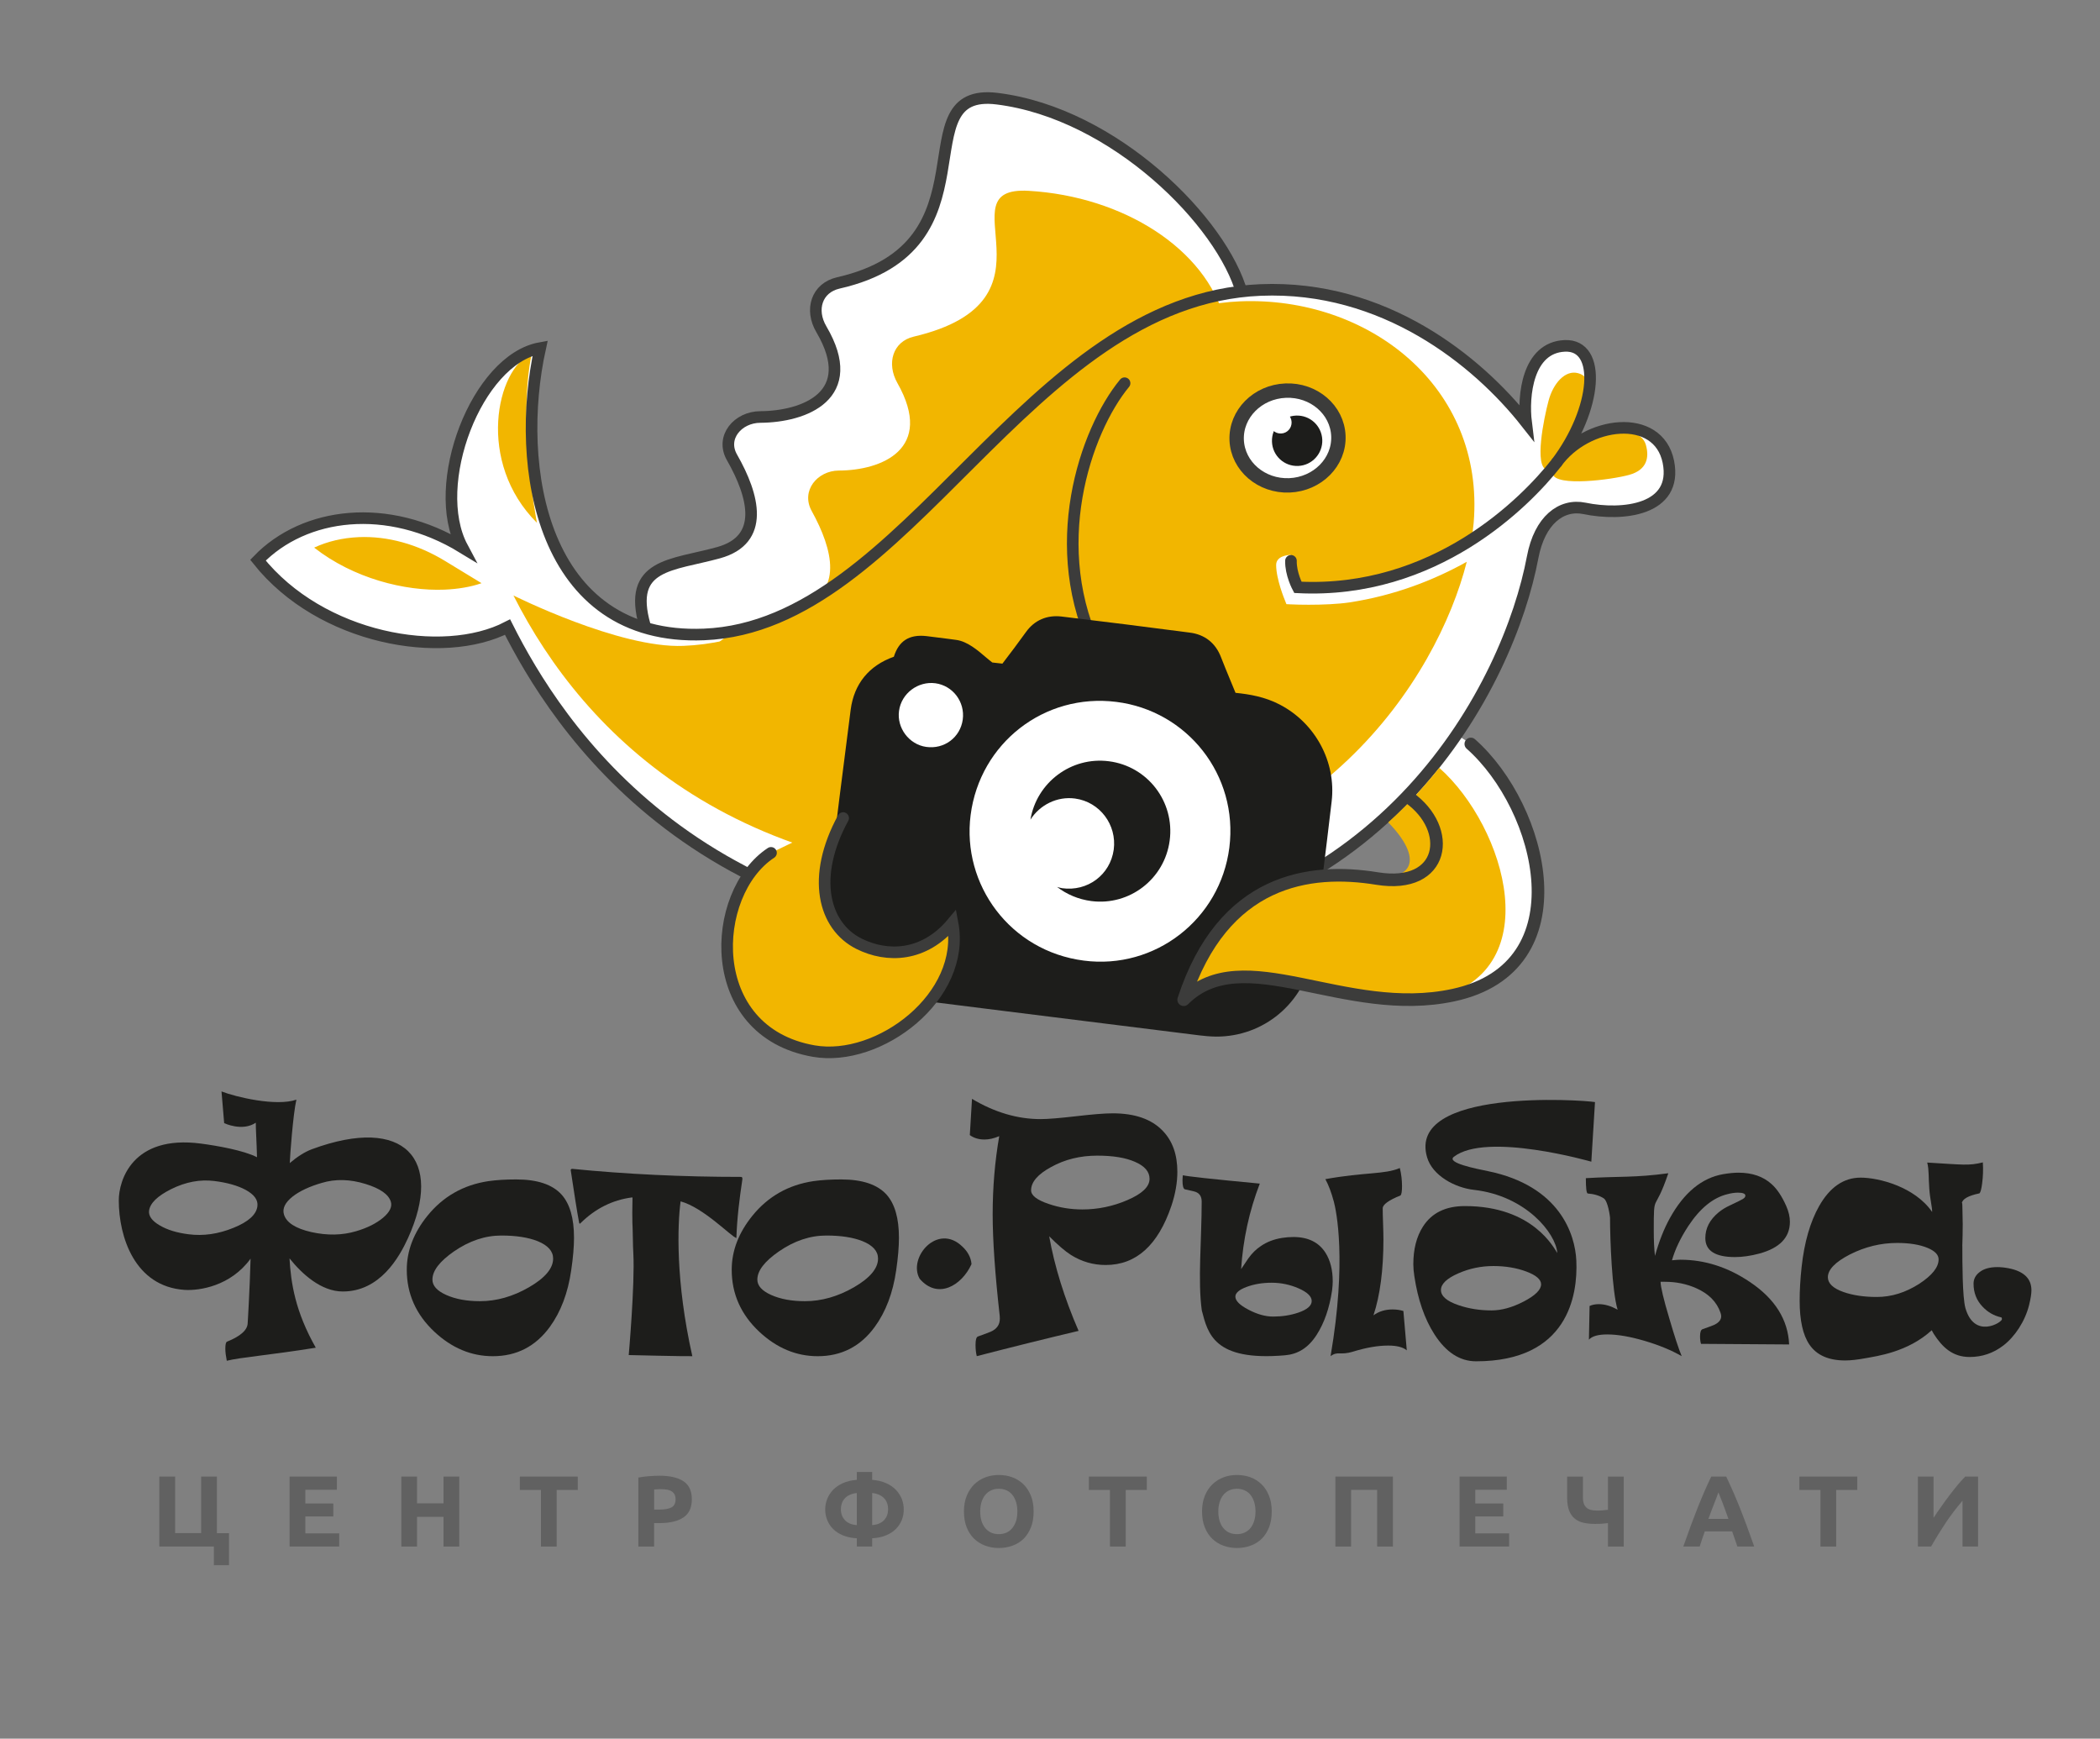 <?xml version="1.0" encoding="UTF-8"?> <svg xmlns="http://www.w3.org/2000/svg" xmlns:xlink="http://www.w3.org/1999/xlink" version="1.1" id="Слой_1" x="0px" y="0px" width="273px" height="226px" viewBox="0 0 273 226" xml:space="preserve"><rect x="0" y="0" width="273" height="226" fill="#808080" stroke="none"/> <g> <path fill="#FFFFFF" d="M216.889,60.026c-1.315-6.475-10.676-5.307-14.563,0.16c5.305-6.994,5.961-15.436,1.096-15.229 c-4.854,0.206-5.453,6.53-5.031,9.944c-6.344-8.043-18.494-17.862-34.508-17.209c-0.848,0.043-1.68,0.112-2.508,0.211 c-2.723-9.269-16.617-23.186-31.73-25.074c-12.615-1.578,0.248,19.205-20.662,23.947c-2.822,0.648-3.705,3.489-2.201,6.033 c5.061,8.604-2.205,11.358-7.945,11.394c-2.902,0.012-5.182,2.644-3.672,5.265c2.865,5.02,4.324,10.688-1.748,12.373 c-6.078,1.684-11.895,1.396-9.584,9.471l0.109,0.303c-0.059-0.012-0.123-0.016-0.184-0.039 c-14.24-4.359-16.453-23.119-13.537-36.33c-8.246,1.486-14.453,17.783-10.111,25.91c-9.695-5.908-20.523-4.602-26.576,1.66 c8.162,10.268,24.027,13.055,32.447,8.699c3.938,7.809,12.859,22.738,31.412,32.135c-5.07,7.076-4.066,20.787,8.389,22.975 c8.07,1.424,18.707-6.27,18.203-15.229c5.037,0.586,10.473,0.805,16.352,0.565c8.19-0.334,15.356-1.94,21.621-4.399 c-3.271,2.475-6.123,6.391-8.078,12.385c7.746-7.746,20.888,2.471,35.091-0.602c16.815-3.634,11.608-24.353,2.235-32.644 l-1.843-1.223c5.603-8.203,8.699-16.721,9.882-23.041c0.909-4.824,3.726-6.975,6.743-6.355 C210.945,67.11,218.15,66.321,216.889,60.026z M111.678,122.678c-1.918-0.962-3.305-2.625-3.99-4.791 c4.518,1.477,9.471,2.625,14.91,3.35C119.094,124.395,114.92,124.292,111.678,122.678z M183.162,103.663 c5.811,4.113,4.656,11.963-4.143,10.53c-3.228-0.524-6.773-0.645-10.213,0.166c5.512-3.041,10.17-6.791,14.063-10.866 L183.162,103.663z"></path> <g> <path fill="#F2B600" d="M46.641,69.819c-2.09,0.094-4.055,0.549-5.801,1.363c5.115,4.012,11.805,5.676,16.965,5.463 c1.781-0.08,3.414-0.355,4.795-0.84l-4.725-2.877C54.285,70.739,50.402,69.665,46.641,69.819z M161.211,39.169 c-14.031,0.573-25.068,11.587-35.744,22.256C114.654,72.208,103.48,83.36,88.838,83.954c-8.314,0.344-22.088-6.551-22.088-6.551 c9.195,18.219,29.32,38.441,70.533,36.751c33.869-1.378,49.564-26.003,53.396-41.128c-4.261,2.379-9.404,4.393-15.285,5.283 c-1.478,0.217-3.455,0.299-5.252,0.299c-0.877,0-1.72-0.016-2.427-0.053l-0.481-0.025l-0.174-0.445 c-0.062-0.139-1.16-2.809-1.16-4.643c0-1.172,1.514-1.313,1.906-1.313c-0.177,0.844,0.528,3.471,0.924,4.529 c2.123,0.07,6.875-0.232,8.719-0.611c6.949-1.439,13.748-5.322,13.773-5.473c0.168-0.926,0.286-1.805,0.354-2.604 C193.057,50.209,177.836,38.489,161.211,39.169z"></path> <path fill="#F2B600" d="M69.801,67.954c0,0-2.557-13.151-0.666-22.035C64.498,47.959,61.902,60.087,69.801,67.954z"></path> <path fill="#F2B600" d="M206.26,53.043c-0.611,2.283-3.865,7.011-5.176,8.015c-1.656-0.438-0.389-6.659,0.221-8.943 c0.604-2.291,2.174-4.062,3.842-3.608C206.814,48.947,206.865,50.746,206.26,53.043z"></path> <path fill="#F2B600" d="M211.807,61.722c-2.281,0.639-9.492,1.568-9.963-0.098c-0.461-1.662,4.863-4.596,7.143-5.225 c2.279-0.646,4.515-0.234,4.976,1.43C214.434,59.485,214.09,61.085,211.807,61.722z"></path> <path fill="#F2B600" d="M159.221,41.601c-2.455-9.268-13.191-16.073-25.482-16.796c-11.32-0.672,5.123,14.235-14.959,18.954 c-2.717,0.637-3.561,3.478-2.121,6.025c4.881,8.609-2.09,11.363-7.607,11.381c-2.797,0.01-4.977,2.635-3.529,5.262 c2.77,5.008,4.18,10.691-1.66,12.357c-5.84,1.688-16.932,6.256-9.188,9.465c4.814,1.988,18.148-2.658,30.195-18.709 c9.754-13.016,24.754-25.714,30.051-26.645C156.559,42.619,159.221,41.601,159.221,41.601z"></path> <path fill="none" stroke="#3C3C3B" stroke-width="1.508" stroke-miterlimit="10" d="M161.467,38.166 c-2.537-9.259-16.57-23.436-31.822-25.337c-12.615-1.578,0.248,19.205-20.662,23.947c-2.822,0.648-3.705,3.489-2.201,6.033 c5.061,8.604-2.205,11.358-7.945,11.394c-2.902,0.012-5.182,2.644-3.672,5.265c2.865,5.02,4.324,10.688-1.748,12.373 c-6.078,1.684-11.895,1.396-9.584,9.471"></path> <path fill="none" stroke="#3C3C3B" stroke-width="1.508" stroke-miterlimit="10" d="M202.326,60.187 c5.305-6.994,5.961-15.436,1.096-15.229c-4.854,0.206-5.453,6.53-5.031,9.944c-6.344-8.043-18.494-17.862-34.508-17.209 c-30.604,1.252-45.77,43.705-72.363,44.775c-21.168,0.871-24.68-21.893-21.299-37.223c-8.246,1.486-14.453,17.783-10.111,25.91 c-9.695-5.908-20.523-4.602-26.576,1.66c8.162,10.268,24.027,13.055,32.447,8.699c6.225,12.35,24.85,42.47,74.355,40.447 c39.879-1.625,55.818-33.08,58.908-49.523c0.91-4.824,3.725-6.975,6.744-6.355c4.957,1.027,12.162,0.238,10.9-6.057 C215.572,53.552,206.213,54.72,202.326,60.187z"></path> <path fill="none" stroke="#3C3C3B" stroke-width="1.508" stroke-linecap="round" stroke-miterlimit="10" d="M202.326,60.187 c-4.014,5.111-15.805,17.064-33.605,16.16c0,0-0.943-1.752-0.895-3.449"></path> <path fill="#FFFFFF" stroke="#3C3C3B" stroke-width="1.871" stroke-miterlimit="10" d="M173.99,56.663 c0.139,3.398-2.713,6.271-6.359,6.426c-3.648,0.148-6.721-2.486-6.863-5.887c-0.137-3.397,2.715-6.282,6.365-6.426 C170.781,50.625,173.852,53.258,173.99,56.663z"></path> <path fill="#1D1D1B" d="M171.896,57.157c0.071,1.805-1.328,3.336-3.135,3.41c-1.81,0.074-3.337-1.328-3.404-3.141 c-0.076-1.813,1.328-3.336,3.135-3.406C170.299,53.949,171.816,55.347,171.896,57.157z"></path> <path fill="#FFFFFF" d="M167.908,54.858c0.035,0.796-0.574,1.461-1.363,1.49c-0.791,0.037-1.463-0.58-1.498-1.37 c-0.033-0.788,0.584-1.468,1.381-1.482C167.215,53.455,167.873,54.072,167.908,54.858z"></path> <path fill="none" stroke="#3C3C3B" stroke-width="1.508" stroke-linecap="round" stroke-miterlimit="10" d="M146.195,49.811 c-5.08,6.152-10.387,21.446-3.342,35.235c4.033,7.891,13.842,17.586,22.752,20.184"></path> <path fill="#1D1D1B" d="M158.68,134.732c-0.203,0.006-0.412,0.011-0.613,0.011c-0.778-0.011-1.53-0.087-2.164-0.164 c-8.483-1.06-16.971-2.115-25.455-3.177l-11.436-1.434c-3.961-0.494-7.068-2.346-9.252-5.482c-1.781-2.592-2.5-5.432-2.141-8.481 c1.014-8.406,1.984-16.182,2.969-23.75c0.436-3.359,2.379-5.746,5.613-6.889c0.633-2.027,1.961-2.934,4.223-2.684 c0.916,0.111,1.84,0.234,2.758,0.346l1.107,0.148c1.457,0.184,2.82,1.352,3.906,2.285c0.271,0.223,0.625,0.525,0.805,0.654 c0.443,0.047,0.875,0.107,1.313,0.148c1.041-1.357,2.076-2.73,3.074-4.121c1.1-1.527,2.719-2.229,4.623-2.002 c5.553,0.668,11.111,1.357,16.65,2.088c1.953,0.238,3.363,1.354,4.064,3.182c0.375,0.965,0.774,1.932,1.172,2.896 c0.242,0.582,0.481,1.162,0.723,1.752c1.789,0.178,3.826,0.52,5.738,1.52c4.649,2.412,7.363,7.475,6.758,12.6 c-0.832,7.066-1.633,13.486-2.445,19.619C169.857,129.882,164.824,134.477,158.68,134.732z"></path> <path fill="#FFFFFF" d="M126.182,105.937c-1.164,9.051,5.139,17.693,14.718,18.928c9.246,1.201,17.724-5.354,18.914-14.682 c1.193-9.449-5.487-17.801-14.694-18.947C135.787,90.063,127.391,96.579,126.182,105.937z"></path> <path fill="#FFFFFF" d="M125.158,93.532c-0.32,2.324-2.414,3.893-4.762,3.553c-2.223-0.316-3.834-2.469-3.521-4.691 c0.307-2.27,2.469-3.881,4.727-3.58C123.875,89.126,125.467,91.235,125.158,93.532z"></path> <path fill="#F2B600" stroke="#3C3C3B" stroke-width="1.508" stroke-linecap="round" stroke-miterlimit="10" d="M100.232,110.858 c-7.947,5.225-8.877,23.242,5.549,25.766c8.498,1.489,19.879-7.112,18.045-16.662c-3.707,4.449-8.52,4.524-12.148,2.716 c-4.643-2.316-6.232-8.714-2.068-16.343"></path> <path fill="#F2B600" d="M180.469,106.894c4.363,4.473,4.08,8.211-4.014,6.895c-8.109-1.322-17.512,1.107-22.221,15.531 c7.121-7.127,21.442,2.793,31.842,0.584c15.479-3.291,9.654-22.469,1.025-30.098c0,0-1.363,1.725-3.115,3.631 C182.23,105.345,180.469,106.894,180.469,106.894z"></path> <path fill="none" stroke="#3C3C3B" stroke-width="1.639" stroke-linecap="round" stroke-linejoin="round" stroke-miterlimit="10" d=" M191.205,96.702c9.373,8.291,14.58,29.01-2.236,32.644c-14.203,3.071-27.344-7.146-35.09,0.602 c5.117-15.668,16.328-17.186,25.141-15.752c8.799,1.432,9.953-6.418,4.144-10.531"></path> <path fill="#1D1D1B" d="M144.152,98.952c-4.906-0.631-9.398,2.773-10.195,7.592c1.205-1.91,3.467-3.066,5.811-2.744 c3.203,0.438,5.445,3.406,5.017,6.639c-0.453,3.28-3.416,5.484-6.72,5.012c-0.225-0.033-0.436-0.107-0.649-0.164 c1.254,0.961,2.765,1.617,4.457,1.838c4.971,0.641,9.53-2.881,10.185-7.869C152.732,104.208,149.186,99.591,144.152,98.952z"></path> <g> <g> <path fill="#1D1D1B" d="M173.254,166.553c0-1.486-0.314-2.73-0.951-3.73c-0.865-1.344-2.252-2.031-4.152-2.031 c-0.493,0-0.987,0.039-1.481,0.117c-1.058,0.168-1.987,0.523-2.771,1.068c-0.596,0.395-1.135,0.922-1.612,1.588 c-0.318,0.471-0.629,0.926-0.94,1.397c0.25-3.844,1.053-7.547,2.426-11.112c-6.228-0.588-9.558-0.951-9.998-1.088 c0,0.018-0.008,0.092-0.029,0.239c-0.012,0.136-0.021,0.272-0.021,0.418c0,0.703,0.101,1.093,0.301,1.17 c0.498,0.123,0.881,0.209,1.131,0.259c0.714,0.149,1.062,0.596,1.062,1.342c0,4.944-0.524,10.356,0.017,14.154 c0.781,2.969,1.545,6.625,10.813,5.823c1.596-0.136,2.977-0.888,4.115-2.655c0.986-1.535,1.658-3.455,2.004-5.763 C173.221,167.309,173.254,166.911,173.254,166.553z M168.775,170.624c-1.01,0.342-2.104,0.51-3.265,0.51 c-1,0-2.065-0.293-3.202-0.891c-1.14-0.591-1.709-1.162-1.709-1.703c0-0.468,0.479-0.894,1.448-1.256 c0.97-0.365,2.052-0.548,3.269-0.548c1.221,0,2.381,0.244,3.498,0.729c1.135,0.498,1.707,1.05,1.707,1.646 C170.521,169.719,169.938,170.227,168.775,170.624z"></path> <path fill="#1D1D1B" d="M67.121,153.309c-1.373,0-2.58,0.071-3.623,0.221c-3.254,0.488-5.898,1.994-7.926,4.498 c-1.793,2.217-2.691,4.557-2.691,7.02c0,3.135,1.201,5.824,3.592,8.063c2.264,2.113,4.793,3.175,7.598,3.175 c3.088,0,5.555-1.272,7.408-3.81c1.43-1.971,2.355-4.418,2.777-7.352c0.246-1.66,0.365-3.064,0.365-4.238 c0-2.537-0.541-4.404-1.613-5.602C71.82,153.966,69.85,153.309,67.121,153.309z M68.771,167.322 c-2.08,1.203-4.211,1.813-6.379,1.813c-1.715,0-3.172-0.271-4.375-0.806c-1.201-0.537-1.801-1.199-1.801-1.998 c0-1.158,0.939-2.375,2.811-3.675c1.992-1.368,4.039-2.055,6.145-2.055c1.918,0,3.488,0.242,4.715,0.729 c1.346,0.547,2.02,1.304,2.02,2.267C71.906,164.872,70.863,166.113,68.771,167.322z"></path> <path fill="#1D1D1B" d="M109.357,153.309c-1.367,0-2.57,0.071-3.617,0.221c-3.254,0.488-5.898,1.994-7.928,4.498 c-1.795,2.217-2.689,4.557-2.689,7.02c0,3.135,1.197,5.824,3.588,8.063c2.264,2.113,4.797,3.175,7.596,3.175 c3.088,0,5.561-1.272,7.412-3.81c1.434-1.971,2.363-4.418,2.785-7.352c0.242-1.66,0.359-3.064,0.359-4.238 c0-2.537-0.539-4.404-1.609-5.602C114.063,153.966,112.098,153.309,109.357,153.309z M111.02,167.322 c-2.088,1.203-4.211,1.813-6.383,1.813c-1.719,0-3.172-0.271-4.381-0.806c-1.197-0.537-1.801-1.199-1.801-1.998 c0-1.158,0.939-2.375,2.816-3.675c1.988-1.368,4.039-2.055,6.148-2.055c1.91,0,3.48,0.242,4.705,0.729 c1.346,0.547,2.02,1.304,2.02,2.267C114.145,164.872,113.104,166.113,111.02,167.322z"></path> <path fill="#1D1D1B" d="M151.164,146.999c-1.439-1.517-3.611-2.283-6.506-2.283c-1.088,0-2.688,0.136-4.795,0.38 c-2.115,0.245-3.643,0.37-4.592,0.37c-2.99,0-5.961-0.87-8.91-2.629l-0.285,4.707c0.516,0.379,1.152,0.576,1.912,0.576 c0.592,0,1.229-0.144,1.914-0.437c-0.572,3.285-0.855,6.68-0.855,10.168c0,3.328,0.303,7.729,0.918,13.205 c0.014,0.119,0.014,0.234,0.014,0.353c0,0.778-0.396,1.346-1.184,1.692c-0.734,0.289-1.297,0.498-1.674,0.625 c-0.201,0.082-0.301,0.453-0.301,1.092c0,0.533,0.049,1.017,0.16,1.463c4.506-1.17,8.922-2.266,13.236-3.288 c-1.854-4.279-3.123-8.375-3.822-12.298c1.107,1.117,2.047,1.929,2.831,2.431c1.387,0.869,2.896,1.304,4.514,1.304 c3.961,0,6.813-2.568,8.547-7.703c0.516-1.543,0.771-3.017,0.771-4.41C153.057,150.089,152.434,148.316,151.164,146.999z M146.52,156.012c-1.852,0.793-3.795,1.198-5.809,1.198c-1.521,0-2.984-0.237-4.377-0.713c-1.531-0.513-2.291-1.104-2.291-1.771 c0-1.074,0.857-2.078,2.588-3.022c1.789-0.996,3.799-1.488,6.018-1.488c2.021,0,3.648,0.261,4.884,0.8 c1.272,0.547,1.909,1.282,1.909,2.215C149.441,154.262,148.467,155.184,146.52,156.012z"></path> <path fill="#1D1D1B" d="M181.033,170.208c-0.957,0-1.785,0.254-2.482,0.765c0.861-2.603,1.295-5.896,1.295-9.888 c0-0.476-0.018-1.155-0.047-2.045c-0.035-0.875-0.047-1.526-0.047-1.929v-0.049c0-0.485,0.777-1.053,2.322-1.676 c0.125-0.146,0.188-0.551,0.188-1.188c0-0.801-0.092-1.592-0.285-2.373c-1.977,0.854-4.494,0.51-9.682,1.447 c0.412,0.748,0.785,1.736,1.109,2.942c0.295,1.132,1.707,7.58-0.428,20.063c0.959-0.696,1.229-0.065,2.924-0.586 c1.692-0.522,3.215-0.787,4.563-0.787c1.117,0,1.922,0.203,2.418,0.619l-0.441-5.114 C182.002,170.277,181.539,170.208,181.033,170.208z"></path> <path fill="#1D1D1B" d="M88.477,156.159c3.008,0.813,6.646,4.651,7.254,4.762c0.08-2.596,0.412-5.188,0.775-7.608 c0.027-0.222-0.027-0.334-0.178-0.334c-7.6,0-14.928-0.351-21.984-1.051c-0.098,0.034-0.15,0.09-0.154,0.157 c0.473,3.156,0.832,5.446,1.096,6.849c0.047,0.157,0.117,0.168,0.215,0.028c1.904-1.871,4.113-2.979,6.637-3.312h0.088 c-0.039,1.281-0.031,2.92-0.014,3.263v0.032c0.023,0.402,0.043,1.06,0.057,1.939c0.014,0.887,0.035,1.561,0.064,2.03 c0.215,4-0.598,13.224-0.598,13.224s7.479,0.18,8.268,0.145C87.801,166.49,88.076,159.216,88.477,156.159z"></path> <path fill="#1D1D1B" d="M193.424,152.229c-1.59-0.324-5.436-1.082-4.416-1.867c4.244-3.275,17.865,0.639,17.865,0.639 l0.477-7.746c-1.676-0.295-24.469-1.824-21.828,7.178c0.703,2.408,3.662,3.955,6.08,4.23c6.76,0.76,10.674,5.652,10.847,8.213 c-0.414-0.6-3.13-6.105-12.017-6.105c-2.496,0-4.313,0.89-5.449,2.67c-0.834,1.301-1.25,2.938-1.25,4.888 c0,0.479,0.045,0.995,0.134,1.571c0.454,3.017,1.321,5.541,2.618,7.554c1.494,2.319,3.293,3.495,5.4,3.495 c11.928,0,13.246-8.551,13.039-13.079C204.775,160.477,202.795,154.146,193.424,152.229z M198.092,169.173 c-1.492,0.774-2.885,1.162-4.199,1.162c-1.526,0-2.955-0.228-4.279-0.679c-1.526-0.514-2.291-1.178-2.291-1.971 c0-0.781,0.75-1.506,2.244-2.162c1.451-0.641,2.982-0.957,4.58-0.957c1.588,0,3.021,0.246,4.289,0.72 c1.271,0.481,1.906,1.032,1.906,1.655C200.342,167.646,199.59,168.393,198.092,169.173z"></path> <path fill="#1D1D1B" d="M226.541,155.868c-0.18,0.108-0.705,0.372-1.582,0.784c-0.643,0.293-1.156,0.615-1.545,0.943 c-1.148,0.947-1.721,2.059-1.721,3.334c0,1.646,1.287,2.471,3.854,2.471c0.961,0,2.021-0.149,3.173-0.457 c2.643-0.717,3.967-2.096,3.967-4.127c0-0.651-0.16-1.338-0.478-2.057c-0.563-1.273-1.199-2.215-1.894-2.838 c-1.098-0.996-2.537-1.49-4.313-1.49c-0.566,0-1.229,0.064-1.977,0.189c-2.785,0.486-5.107,2.393-6.953,5.74 c-0.768,1.395-1.408,3.021-1.924,4.889c-0.111-0.92-0.158-2.016-0.158-3.322c0-5.166,0.057-1.998,1.891-7.422 c-4.371,0.596-6.359,0.375-10.721,0.639c0,1.318,0.082,1.98,0.254,1.994c0.799,0.057,1.486,0.26,2.059,0.619 c0.58,0.359,0.832,2.445,0.832,2.521c0,2.898,0.254,9.559,0.988,11.973c-0.84-0.486-1.656-0.73-2.449-0.73 c-0.459,0-0.857,0.08-1.197,0.234l-0.088,4.381c0.402-0.449,1.197-0.68,2.377-0.68c1.357,0,2.994,0.281,4.902,0.846 c1.836,0.545,3.438,1.203,4.785,1.979c-0.398-0.944-0.926-2.561-1.598-4.854c-0.771-2.574-1.15-4.183-1.15-4.814h0.566 c1.473,0,2.836,0.283,4.08,0.84c1.61,0.713,2.653,1.764,3.143,3.178c0.061,0.186,0.092,0.336,0.092,0.457 c0,0.443-0.277,0.799-0.834,1.088c-0.152,0.082-0.682,0.287-1.582,0.594c-0.221,0.074-0.334,0.383-0.334,0.92 c0,0.406,0.045,0.74,0.125,0.99l11.457,0.078c-0.145-3.227-1.844-5.93-5.086-8.109c-2.867-1.934-5.881-2.905-9.055-2.905 c-0.25,0-0.615,0.026-1.092,0.075c0.41-1.424,1.108-2.901,2.119-4.444c1.518-2.302,3.203-3.683,5.055-4.142 c0.518-0.139,0.982-0.207,1.389-0.207c0.656,0,0.979,0.133,0.979,0.39C226.9,155.581,226.783,155.732,226.541,155.868z"></path> <path fill="#1D1D1B" d="M261.17,164.865c-0.578-0.112-1.076-0.161-1.502-0.161c-0.959,0-1.717,0.196-2.271,0.612 c-0.555,0.402-0.836,0.922-0.836,1.543c0,1.177,0.394,2.185,1.181,2.998c0.67,0.713,1.467,1.166,2.399,1.377 c0.07,0,0.109,0.091,0.109,0.248c0,0.418-3.572,2.615-4.744-1.446c-0.398-1.394-0.402-5.949-0.402-8.076h-0.006 c0.033-0.914,0.055-1.854,0.055-2.847c0-0.543-0.016-1.317-0.045-2.319c-0.012-0.603-0.059-0.455-0.082-0.319 c0-0.017,0-0.017,0-0.025l0.009-0.039c0.073-0.563,0.84-0.988,2.299-1.295c0.135-0.135,0.25-0.564,0.344-1.295 c0.119-0.893,0.148-1.803,0.091-2.727c-1.869,0.456-2.519,0.297-7.232,0.021c0.252,0.955,0.156,1.968,0.271,3.406 c0.09,1.347,0.373,2.306,0.373,3.021c-2.253-3.277-6.933-4.467-9.302-4.467c-2.192,0-3.991,1.232-5.389,3.691 c-1.171,2.071-1.925,4.709-2.277,7.891c-0.176,1.611-0.258,3.076-0.258,4.414c0,2.557,0.422,4.463,1.267,5.701 c0.94,1.383,2.487,2.067,4.651,2.067c0.729,0,1.619-0.103,2.674-0.297c1.386-0.265,5.455-0.763,8.576-3.629 c0.078,0.157,0.164,0.315,0.258,0.463c1.123,1.752,2.463,3.013,4.668,3.013c1.623,0,3.091-0.498,4.394-1.5 c1.486-1.142,2.813-3.138,3.336-5.244c0.201-0.813,0.307-1.453,0.307-1.935C264.082,166.202,263.105,165.257,261.17,164.865z M243.984,168.587c-1.672,0-3.117-0.217-4.338-0.646c-1.345-0.477-2.023-1.123-2.023-1.92c0-0.987,0.957-1.979,2.867-2.963 c1.967-0.992,4.008-1.494,6.141-1.494c1.621,0,2.938,0.22,3.953,0.644c0.957,0.396,1.436,0.896,1.436,1.494 c0,1.024-0.842,2.077-2.524,3.178C247.717,168.018,245.883,168.587,243.984,168.587z"></path> <path fill="#1D1D1B" d="M125.115,162.044c-3.219-3.144-7.125,1.418-5.563,4.17c2.344,2.742,5.467,0.91,6.744-1.894 C126.234,163.458,125.783,162.656,125.115,162.044z"></path> </g> </g> <g> <g> <path fill="#1D1D1B" d="M40.566,149.374c-0.974,0.356-1.99,1.03-2.903,1.815c0.009-0.064,0.015-0.11,0.015-0.11 c0-0.57,0.42-6.295,0.854-8.142c-2.621,0.92-7.902-0.35-9.736-1.067l0.346,4.12c0,0,2.35,1.13,4.111-0.057 c-0.013,0.656,0.119,2.752,0.158,4.488c-1.75-0.893-5.152-1.49-7.297-1.773c-8.922-1.17-10.672,4.816-10.672,7.379 c0,4.711,2.055,11.213,8.568,11.64c1.912,0.118,5.977-0.487,8.565-4.06c-0.104,3.969-0.374,8.394-0.374,8.336 c0,0.914-0.891,1.726-2.678,2.449c-0.156,0.053-0.229,0.369-0.229,0.914c0,0.441,0.066,0.953,0.189,1.572 c1.793-0.453,5.648-0.742,11.57-1.697c-2.675-4.713-3.234-8.41-3.416-11.613c1.658,2.072,4.14,4.306,6.924,4.306 c4.832,0,7.33-4.416,8.486-6.953C57.68,150.738,52.648,144.919,40.566,149.374z M30.322,159.611 c-1.959,0.798-3.898,1.072-5.801,0.826c-1.512-0.188-2.764-0.565-3.766-1.16c-1-0.582-1.457-1.223-1.377-1.891 c0.123-0.986,1.078-1.914,2.859-2.811c1.895-0.945,3.77-1.291,5.619-1.063c1.684,0.211,3.041,0.596,4.063,1.145 c1.133,0.615,1.646,1.322,1.543,2.135C33.332,157.878,32.287,158.827,30.322,159.611z M49.793,158.294 c-0.885,0.735-2.045,1.317-3.486,1.742c-1.83,0.545-3.77,0.575-5.832,0.116c-2.057-0.469-3.238-1.231-3.557-2.278 c-0.24-0.783,0.143-1.567,1.139-2.353c0.906-0.703,2.172-1.297,3.779-1.764c1.779-0.533,3.678-0.484,5.693,0.143 c1.902,0.586,2.996,1.359,3.279,2.306C51.008,156.855,50.668,157.555,49.793,158.294z"></path> </g> </g> <g> <g> <path fill="#616161" d="M28.199,199.288h1.576v4.168h-1.971v-2.431h-7.09v-9.094h2.053v7.355h3.383v-7.355h2.049V199.288z"></path> <path fill="#616161" d="M37.648,201.025v-9.094h6.146v1.719h-4.096v1.779h3.635v1.684h-3.635v2.195h4.398v1.717H37.648z"></path> <path fill="#616161" d="M57.658,191.934h2.047v9.094h-2.047v-3.859h-3.441v3.859h-2.045v-9.094h2.045v3.479h3.441V191.934z"></path> <path fill="#616161" d="M75.113,191.934v1.739h-2.744v7.354h-2.047v-7.354h-2.74v-1.739H75.113z"></path> <path fill="#616161" d="M85.719,191.822c1.359,0,2.402,0.236,3.127,0.714c0.727,0.479,1.094,1.262,1.094,2.346 c0,1.097-0.371,1.888-1.109,2.371c-0.729,0.487-1.781,0.729-3.148,0.729h-0.645v3.045H82.99v-8.967 c0.447-0.082,0.922-0.146,1.424-0.185C84.904,191.846,85.346,191.822,85.719,191.822z M85.854,193.568 c-0.148,0-0.295,0.002-0.438,0.021c-0.146,0.008-0.273,0.012-0.379,0.021v2.617h0.645c0.709,0,1.242-0.099,1.604-0.281 c0.359-0.197,0.539-0.555,0.539-1.078c0-0.254-0.049-0.459-0.139-0.633c-0.094-0.168-0.227-0.295-0.393-0.393 c-0.174-0.105-0.379-0.179-0.627-0.218C86.42,193.591,86.154,193.568,85.854,193.568z"></path> <path fill="#616161" d="M113.381,201.025h-1.996v-1.071c-0.701-0.039-1.307-0.168-1.826-0.39 c-0.512-0.213-0.939-0.498-1.279-0.842c-0.336-0.346-0.586-0.736-0.754-1.172c-0.168-0.434-0.25-0.879-0.25-1.344 c0-0.457,0.082-0.898,0.25-1.338c0.168-0.436,0.418-0.834,0.754-1.193c0.34-0.35,0.768-0.646,1.279-0.883 c0.52-0.23,1.125-0.379,1.826-0.436v-1.019h1.996v1.019c0.707,0.057,1.311,0.205,1.824,0.436 c0.518,0.236,0.947,0.533,1.279,0.883c0.338,0.359,0.59,0.758,0.76,1.193c0.164,0.439,0.244,0.881,0.244,1.338 c0,0.465-0.08,0.91-0.244,1.344c-0.17,0.436-0.422,0.826-0.76,1.172c-0.332,0.344-0.762,0.629-1.279,0.842 c-0.514,0.222-1.117,0.351-1.824,0.39V201.025z M111.385,194.068c-0.348,0.037-0.658,0.119-0.916,0.24 c-0.266,0.119-0.482,0.273-0.65,0.465c-0.174,0.179-0.301,0.402-0.383,0.644s-0.123,0.494-0.123,0.765 c0,0.276,0.045,0.528,0.131,0.771c0.084,0.237,0.217,0.444,0.385,0.642c0.172,0.178,0.387,0.325,0.645,0.44 c0.258,0.114,0.564,0.18,0.912,0.207v-4.173H111.385z M113.381,198.24c0.348-0.026,0.656-0.092,0.912-0.206 c0.258-0.115,0.475-0.265,0.643-0.44c0.17-0.195,0.299-0.402,0.391-0.642c0.084-0.242,0.125-0.494,0.125-0.771 c0-0.271-0.037-0.523-0.119-0.765s-0.209-0.465-0.379-0.644c-0.176-0.19-0.391-0.346-0.654-0.465 c-0.262-0.121-0.57-0.203-0.918-0.24L113.381,198.24L113.381,198.24z"></path> <path fill="#616161" d="M134.371,196.469c0,0.784-0.111,1.469-0.348,2.061c-0.232,0.59-0.551,1.08-0.951,1.486 c-0.404,0.391-0.879,0.694-1.438,0.896c-0.561,0.2-1.156,0.305-1.793,0.305c-0.619,0-1.205-0.104-1.76-0.305 c-0.549-0.201-1.033-0.507-1.445-0.896c-0.41-0.406-0.732-0.896-0.971-1.486c-0.232-0.592-0.352-1.275-0.352-2.061 c0-0.781,0.119-1.457,0.367-2.054c0.244-0.593,0.574-1.084,0.988-1.485c0.416-0.4,0.9-0.703,1.447-0.906 c0.545-0.205,1.123-0.299,1.725-0.299c0.619,0,1.207,0.094,1.76,0.299c0.553,0.203,1.033,0.506,1.441,0.906 c0.416,0.401,0.736,0.895,0.973,1.485C134.256,195.012,134.371,195.688,134.371,196.469z M127.428,196.469 c0,0.448,0.053,0.848,0.16,1.213c0.113,0.358,0.27,0.666,0.477,0.92c0.203,0.262,0.453,0.461,0.758,0.604 c0.297,0.139,0.633,0.209,1.02,0.209c0.375,0,0.715-0.07,1.023-0.209c0.299-0.143,0.549-0.342,0.756-0.604 c0.201-0.254,0.359-0.562,0.475-0.92c0.105-0.365,0.16-0.765,0.16-1.213c0-0.443-0.055-0.845-0.16-1.209 c-0.115-0.361-0.273-0.677-0.475-0.933c-0.207-0.265-0.457-0.464-0.756-0.599c-0.309-0.139-0.648-0.213-1.023-0.213 c-0.387,0-0.723,0.074-1.02,0.221c-0.305,0.142-0.555,0.349-0.758,0.603c-0.207,0.259-0.363,0.57-0.477,0.935 C127.48,195.632,127.428,196.029,127.428,196.469z"></path> <path fill="#616161" d="M149.088,191.934v1.739h-2.744v7.354h-2.051v-7.354h-2.74v-1.739H149.088z"></path> <path fill="#616161" d="M165.326,196.469c0,0.784-0.115,1.469-0.35,2.061c-0.232,0.59-0.547,1.08-0.953,1.486 c-0.398,0.391-0.881,0.694-1.437,0.896c-0.558,0.2-1.149,0.305-1.789,0.305c-0.623,0-1.209-0.104-1.764-0.305 c-0.552-0.201-1.033-0.507-1.441-0.896c-0.411-0.406-0.737-0.896-0.969-1.486c-0.24-0.592-0.358-1.275-0.358-2.061 c0-0.781,0.127-1.457,0.368-2.054c0.244-0.593,0.578-1.084,0.992-1.485c0.42-0.4,0.897-0.703,1.444-0.906 c0.544-0.205,1.119-0.299,1.728-0.299c0.623,0,1.207,0.094,1.761,0.299c0.549,0.203,1.028,0.506,1.44,0.906 c0.412,0.401,0.731,0.895,0.969,1.485C165.209,195.012,165.326,195.688,165.326,196.469z M158.381,196.469 c0,0.448,0.055,0.848,0.164,1.213c0.107,0.358,0.266,0.666,0.471,0.92c0.209,0.262,0.457,0.461,0.758,0.604 c0.302,0.139,0.636,0.209,1.025,0.209c0.375,0,0.711-0.07,1.014-0.209c0.308-0.143,0.562-0.342,0.765-0.604 c0.2-0.254,0.362-0.562,0.471-0.92c0.109-0.365,0.166-0.765,0.166-1.213c0-0.443-0.057-0.845-0.166-1.209 c-0.106-0.361-0.271-0.677-0.471-0.933c-0.203-0.265-0.457-0.464-0.765-0.599c-0.303-0.139-0.639-0.213-1.014-0.213 c-0.391,0-0.725,0.074-1.025,0.221c-0.301,0.142-0.549,0.349-0.758,0.603c-0.205,0.259-0.363,0.57-0.471,0.935 C158.436,195.632,158.381,196.029,158.381,196.469z"></path> <path fill="#616161" d="M181.08,191.934v9.094h-2.051v-7.367h-3.387v7.367H173.6v-9.094H181.08z"></path> <path fill="#616161" d="M189.742,201.025v-9.094h6.141v1.719h-4.094v1.779h3.635v1.684h-3.635v2.195h4.4v1.717H189.742z"></path> <path fill="#616161" d="M205.781,194.607c0,0.359,0.041,0.65,0.129,0.875c0.09,0.224,0.217,0.398,0.375,0.529 c0.162,0.125,0.361,0.217,0.588,0.268c0.225,0.048,0.477,0.074,0.748,0.074c0.207,0,0.434-0.004,0.676-0.026 c0.242-0.017,0.488-0.048,0.74-0.076v-4.317h2.049v9.094h-2.049v-3.045c-0.293,0.037-0.586,0.063-0.867,0.084 c-0.279,0.01-0.547,0.021-0.799,0.021c-0.553,0-1.051-0.053-1.504-0.149c-0.447-0.094-0.834-0.281-1.145-0.539 c-0.322-0.258-0.56-0.603-0.734-1.039c-0.166-0.434-0.256-0.982-0.256-1.646v-2.78h2.049V194.607z"></path> <path fill="#616161" d="M225.854,201.025c-0.1-0.315-0.207-0.646-0.33-0.973c-0.112-0.336-0.229-0.668-0.346-0.996h-3.553 c-0.111,0.328-0.23,0.66-0.348,1c-0.115,0.336-0.221,0.652-0.318,0.969h-2.131c0.348-0.981,0.666-1.881,0.979-2.719 c0.312-0.824,0.605-1.611,0.9-2.352c0.297-0.729,0.582-1.434,0.869-2.092s0.58-1.301,0.889-1.932h1.941 c0.301,0.631,0.594,1.272,0.885,1.932c0.291,0.658,0.58,1.363,0.875,2.092c0.293,0.74,0.598,1.527,0.902,2.352 c0.311,0.838,0.635,1.736,0.981,2.719H225.854z M223.391,193.988c-0.043,0.134-0.111,0.316-0.195,0.541 c-0.092,0.222-0.192,0.49-0.305,0.789c-0.113,0.3-0.236,0.629-0.379,0.982c-0.135,0.365-0.277,0.74-0.422,1.133h2.602 c-0.139-0.393-0.272-0.772-0.403-1.133c-0.127-0.367-0.252-0.689-0.371-0.99c-0.115-0.295-0.224-0.563-0.312-0.789 C223.52,194.303,223.449,194.113,223.391,193.988z"></path> <path fill="#616161" d="M241.447,191.934v1.739h-2.744v7.354h-2.045v-7.354h-2.74v-1.739H241.447z"></path> <path fill="#616161" d="M249.326,201.025v-9.094h2.035v5.369c0.313-0.477,0.647-0.973,1.012-1.48c0.352-0.51,0.715-1,1.08-1.481 c0.363-0.479,0.721-0.93,1.068-1.348c0.354-0.414,0.672-0.771,0.959-1.06h1.666v9.094h-2.021v-5.955 c-0.768,0.9-1.5,1.855-2.18,2.865c-0.674,1.021-1.312,2.049-1.902,3.09H249.326z"></path> </g> </g> </g> </g> </svg> 